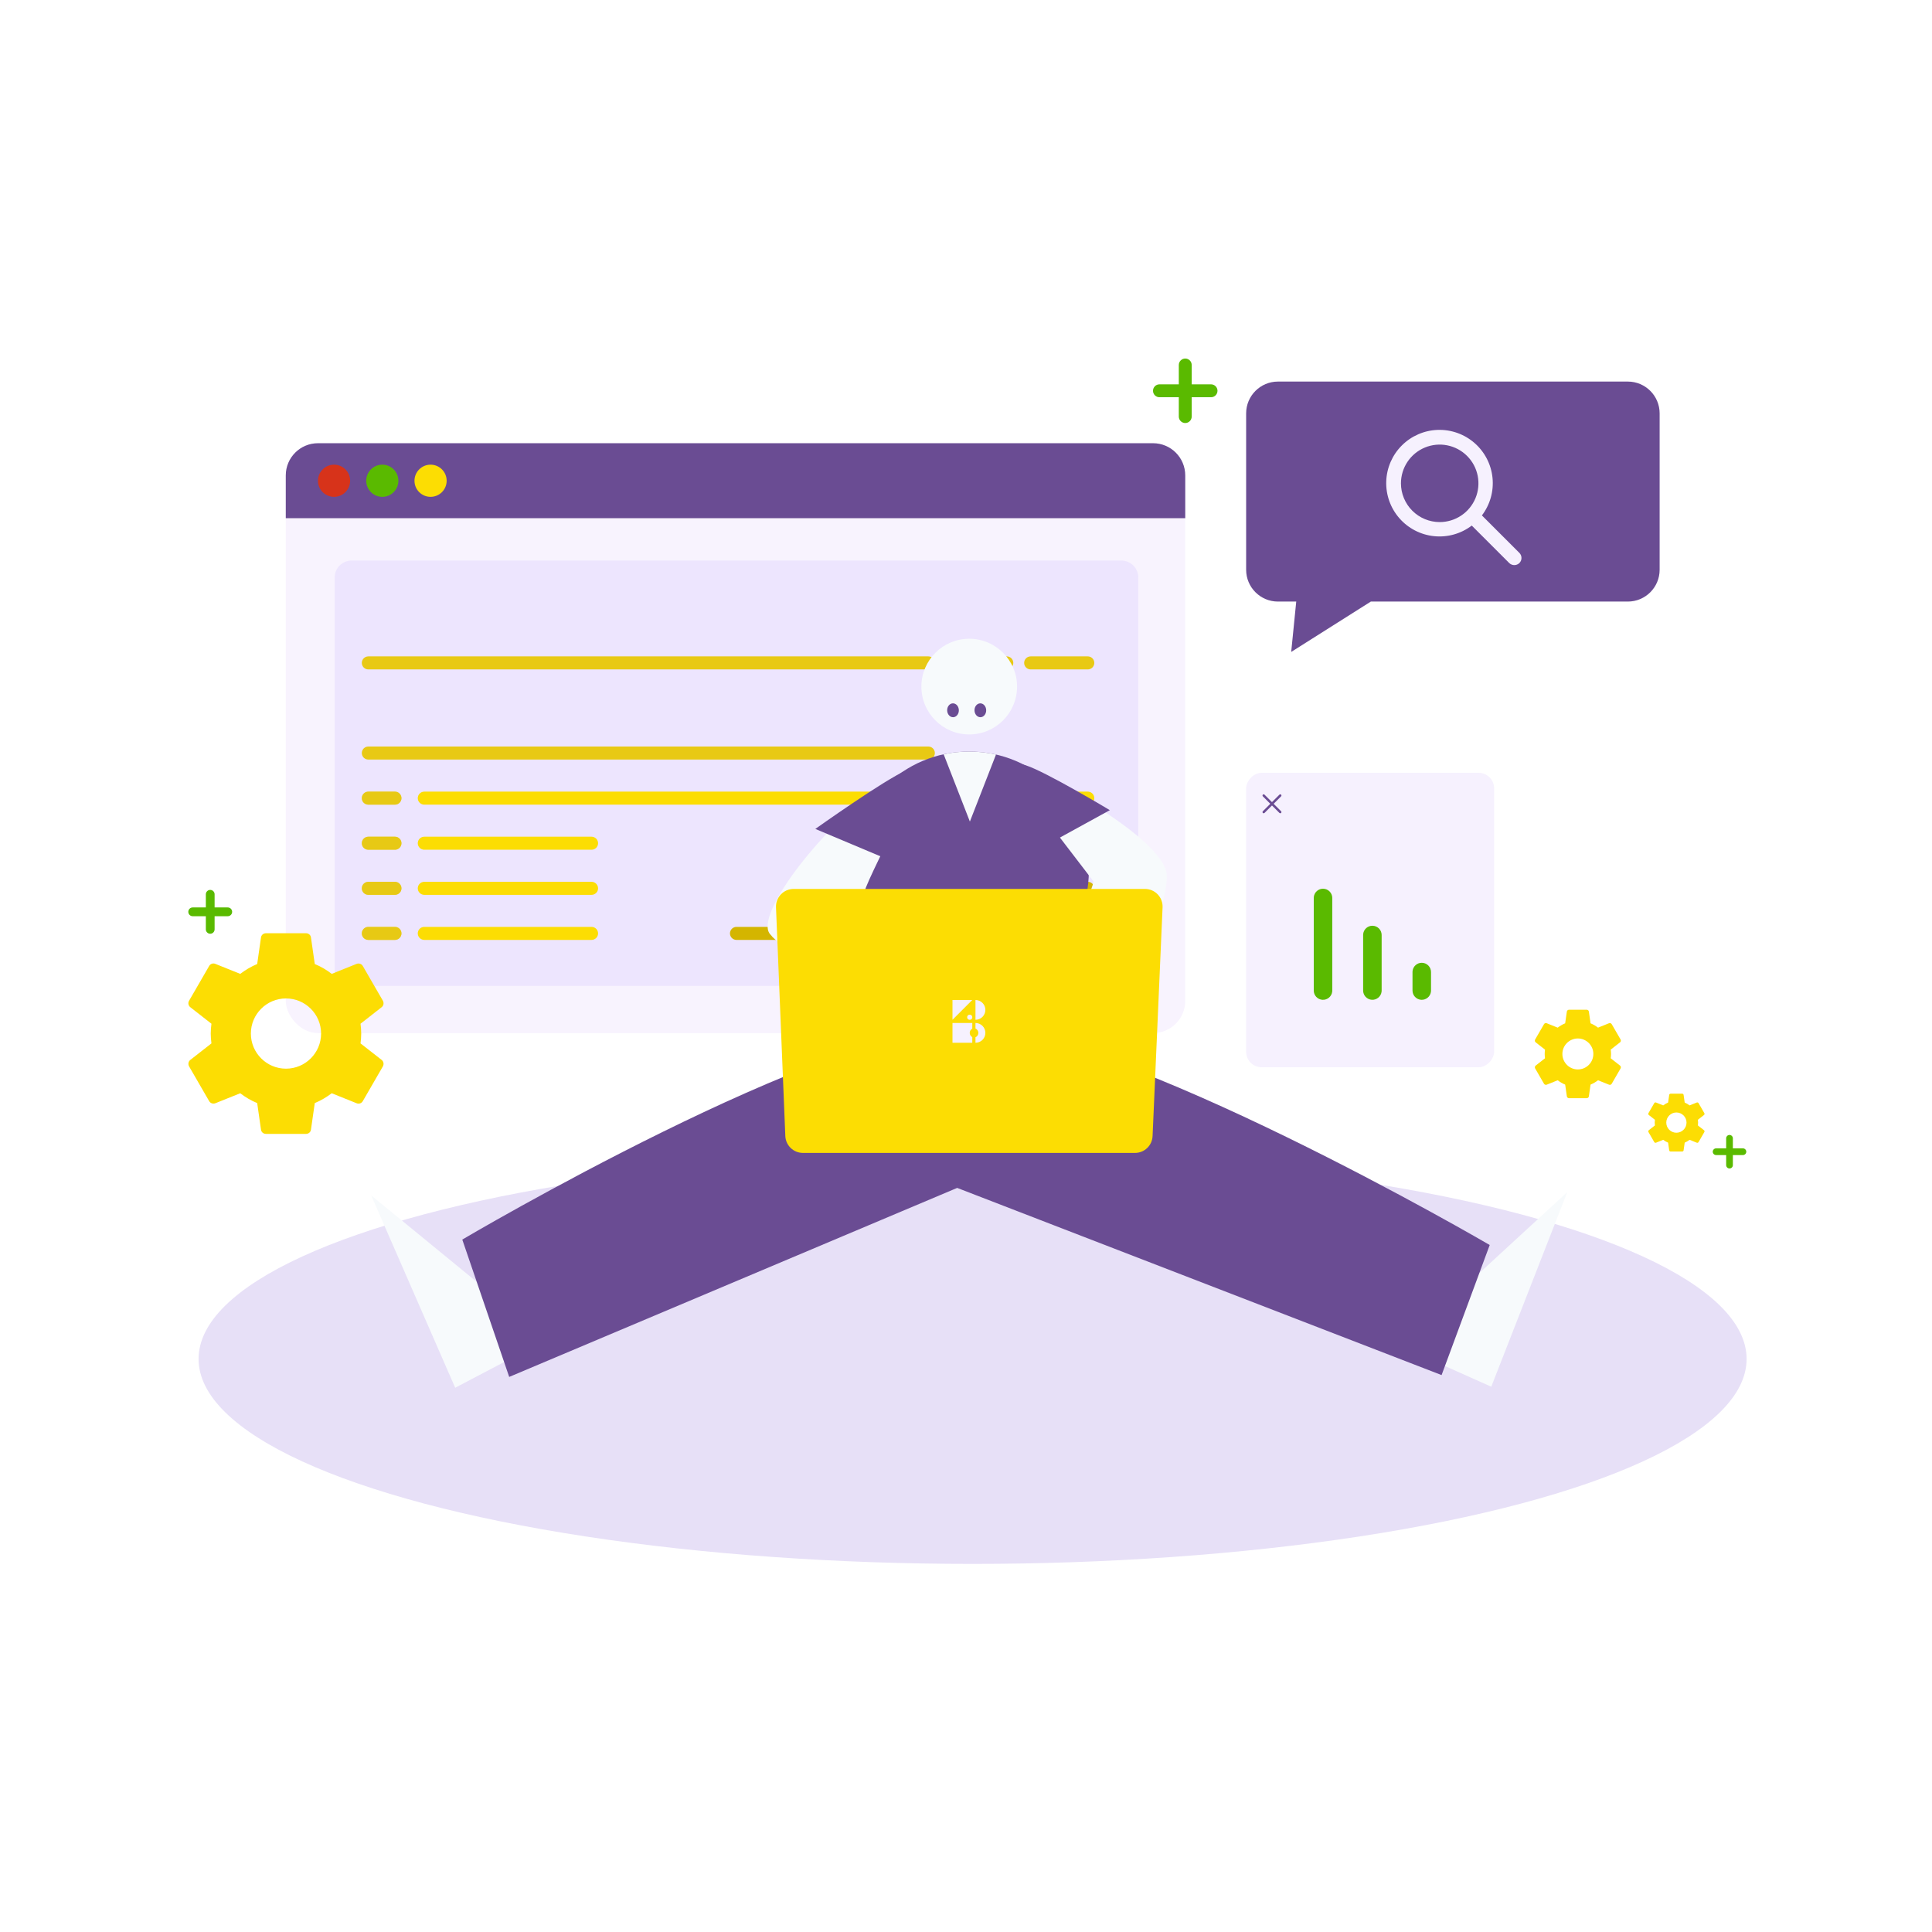<svg width="749" height="749" viewBox="0 0 749 749" fill="none" xmlns="http://www.w3.org/2000/svg">
<rect width="749" height="749" fill="white"/>
<rect width="96.131" height="114.156" rx="6.008" transform="matrix(-1 0 0 1 579.236 299.6)" fill="#F6F1FE"/>
<path d="M496.655 314.503C496.741 314.589 496.79 314.706 496.79 314.828C496.79 314.949 496.741 315.066 496.655 315.152C496.569 315.238 496.452 315.287 496.331 315.287C496.209 315.287 496.092 315.238 496.006 315.152L493.173 312.319C493.165 312.312 493.157 312.306 493.148 312.302C493.138 312.298 493.128 312.296 493.118 312.296C493.108 312.296 493.098 312.298 493.089 312.302C493.08 312.306 493.071 312.312 493.064 312.319L490.231 315.153C490.188 315.195 490.137 315.229 490.082 315.252C490.026 315.275 489.966 315.287 489.906 315.287C489.846 315.287 489.786 315.275 489.731 315.252C489.675 315.229 489.624 315.195 489.582 315.153C489.539 315.11 489.505 315.06 489.482 315.004C489.459 314.948 489.447 314.889 489.447 314.828C489.447 314.768 489.459 314.708 489.482 314.653C489.505 314.597 489.539 314.546 489.581 314.504L492.415 311.669C492.422 311.662 492.428 311.654 492.431 311.644C492.435 311.635 492.437 311.625 492.437 311.615C492.437 311.605 492.435 311.595 492.431 311.586C492.428 311.577 492.422 311.568 492.415 311.561L489.581 308.727C489.495 308.641 489.447 308.524 489.447 308.403C489.447 308.281 489.495 308.164 489.581 308.078C489.667 307.992 489.784 307.944 489.906 307.944C490.028 307.944 490.145 307.992 490.231 308.079L493.064 310.912C493.071 310.919 493.08 310.924 493.089 310.928C493.098 310.932 493.108 310.934 493.118 310.934C493.128 310.934 493.138 310.932 493.148 310.928C493.157 310.924 493.165 310.919 493.173 310.912L496.006 308.079C496.049 308.036 496.099 308.002 496.155 307.979C496.211 307.956 496.27 307.944 496.331 307.944C496.452 307.944 496.569 307.992 496.655 308.078C496.741 308.164 496.79 308.281 496.79 308.403C496.79 308.525 496.741 308.641 496.655 308.727L493.822 311.561C493.815 311.568 493.809 311.577 493.805 311.586C493.802 311.595 493.8 311.605 493.8 311.615C493.8 311.625 493.802 311.635 493.805 311.644C493.809 311.654 493.815 311.662 493.822 311.669L496.655 314.503Z" fill="#6A4C93"/>
<path d="M551.192 373.252C550.324 373.252 549.486 373.566 548.833 374.136C548.179 374.706 547.754 375.494 547.636 376.353L547.602 376.841V384.019C547.603 384.929 547.948 385.804 548.569 386.468C549.19 387.133 550.04 387.537 550.947 387.599C551.854 387.661 552.751 387.376 553.456 386.802C554.162 386.228 554.623 385.408 554.747 384.507L554.781 384.019V376.841C554.781 375.889 554.402 374.976 553.729 374.303C553.056 373.63 552.143 373.252 551.192 373.252ZM512.909 344.54C512.041 344.54 511.203 344.854 510.55 345.424C509.896 345.994 509.471 346.782 509.353 347.641L509.32 348.129V384.019C509.32 384.929 509.665 385.804 510.286 386.468C510.907 387.133 511.757 387.537 512.664 387.599C513.571 387.661 514.468 387.376 515.174 386.802C515.879 386.228 516.34 385.408 516.464 384.507L516.498 384.019V348.129C516.498 347.177 516.12 346.264 515.447 345.591C514.773 344.918 513.861 344.54 512.909 344.54ZM532.05 358.896C531.183 358.896 530.345 359.21 529.691 359.78C529.038 360.35 528.613 361.138 528.495 361.997L528.461 362.485V384.014C528.461 384.924 528.807 385.799 529.428 386.464C530.048 387.128 530.898 387.532 531.805 387.594C532.713 387.656 533.61 387.371 534.315 386.797C535.02 386.224 535.482 385.403 535.606 384.503L535.639 384.01V362.485C535.639 361.533 535.261 360.62 534.588 359.947C533.915 359.274 533.002 358.896 532.05 358.896Z" fill="#5ABA00"/>
<path d="M624.446 410.28C624.515 409.731 624.566 409.182 624.566 408.599C624.566 408.017 624.515 407.468 624.446 406.919L628.064 404.09C628.389 403.833 628.475 403.37 628.269 402.993L624.841 397.061C624.635 396.684 624.172 396.547 623.795 396.684L619.526 398.398C618.634 397.713 617.674 397.147 616.628 396.718L615.977 392.175C615.925 391.763 615.565 391.455 615.137 391.455H608.279C607.85 391.455 607.49 391.763 607.439 392.175L606.787 396.718C605.741 397.147 604.781 397.73 603.89 398.398L599.621 396.684C599.226 396.53 598.781 396.684 598.575 397.061L595.146 402.993C594.923 403.37 595.026 403.833 595.352 404.09L598.969 406.919C598.901 407.468 598.849 408.034 598.849 408.599C598.849 409.165 598.901 409.731 598.969 410.28L595.352 413.109C595.026 413.366 594.94 413.829 595.146 414.206L598.575 420.138C598.781 420.515 599.244 420.652 599.621 420.515L603.89 418.801C604.781 419.486 605.741 420.052 606.787 420.481L607.439 425.024C607.49 425.436 607.85 425.744 608.279 425.744H615.137C615.565 425.744 615.925 425.436 615.977 425.024L616.628 420.481C617.674 420.052 618.634 419.469 619.526 418.801L623.795 420.515C624.189 420.669 624.635 420.515 624.841 420.138L628.269 414.206C628.475 413.829 628.389 413.366 628.064 413.109L624.446 410.28ZM611.708 414.6C608.399 414.6 605.707 411.908 605.707 408.599C605.707 405.291 608.399 402.599 611.708 402.599C615.017 402.599 617.708 405.291 617.708 408.599C617.708 411.908 615.017 414.6 611.708 414.6Z" fill="#FCDD03"/>
<ellipse cx="377.053" cy="526.842" rx="300.07" ry="79.455" fill="#E7E0F7"/>
<rect x="110.792" y="171.829" width="348.701" height="228.677" rx="12.473" fill="#F8F3FE"/>
<path d="M110.792 184.303C110.792 177.414 116.376 171.829 123.265 171.829H447.02C453.909 171.829 459.493 177.414 459.493 184.303V200.888H110.792V184.303Z" fill="#6A4C93"/>
<circle cx="129.503" cy="186.381" r="6.237" fill="#D7331A"/>
<circle cx="148.213" cy="186.381" r="6.237" fill="#5ABA00"/>
<circle cx="166.922" cy="186.381" r="6.237" fill="#FCDD03"/>
<path d="M434.706 217.31H136.339C132.697 217.31 129.744 220.263 129.744 223.905V375.641C129.744 379.283 132.697 382.236 136.339 382.236H434.706C438.348 382.236 441.301 379.283 441.301 375.641V223.905C441.301 220.263 438.348 217.31 434.706 217.31Z" fill="#EDE5FE"/>
<path d="M421.717 329.428H399.569C398.899 329.428 398.256 329.162 397.782 328.688C397.308 328.214 397.042 327.571 397.042 326.901C397.042 326.231 397.308 325.588 397.782 325.115C398.256 324.641 398.899 324.375 399.569 324.375H421.717C422.387 324.375 423.03 324.641 423.503 325.115C423.977 325.588 424.243 326.231 424.243 326.901C424.243 327.571 423.977 328.214 423.503 328.688C423.03 329.162 422.387 329.428 421.717 329.428Z" fill="#D4B500"/>
<path d="M421.717 346.913H359.898C359.228 346.913 358.585 346.646 358.111 346.172C357.637 345.699 357.371 345.056 357.371 344.386C357.371 343.716 357.637 343.073 358.111 342.599C358.585 342.125 359.228 341.859 359.898 341.859H421.717C422.387 341.859 423.029 342.125 423.503 342.599C423.977 343.073 424.243 343.716 424.243 344.386C424.243 345.056 423.977 345.699 423.503 346.172C423.029 346.646 422.387 346.913 421.717 346.913Z" fill="#D4B500"/>
<path d="M421.716 364.388H285.521C284.851 364.388 284.208 364.121 283.734 363.648C283.26 363.174 282.994 362.531 282.994 361.861C282.994 361.191 283.26 360.548 283.734 360.074C284.208 359.6 284.851 359.334 285.521 359.334H421.716C422.387 359.334 423.029 359.6 423.503 360.074C423.977 360.548 424.243 361.191 424.243 361.861C424.243 362.531 423.977 363.174 423.503 363.648C423.029 364.121 422.387 364.388 421.716 364.388Z" fill="#D4B500"/>
<path d="M153.117 311.953H142.795C142.124 311.953 141.482 311.687 141.008 311.213C140.534 310.739 140.268 310.096 140.268 309.426C140.268 308.756 140.534 308.113 141.008 307.64C141.482 307.166 142.124 306.899 142.795 306.899H153.117C153.787 306.899 154.429 307.166 154.903 307.64C155.377 308.113 155.643 308.756 155.643 309.426C155.643 310.096 155.377 310.739 154.903 311.213C154.429 311.687 153.787 311.953 153.117 311.953Z" fill="#E8C914"/>
<path d="M153.117 329.428H142.795C142.124 329.428 141.482 329.162 141.008 328.688C140.534 328.214 140.268 327.571 140.268 326.901C140.268 326.231 140.534 325.588 141.008 325.115C141.482 324.641 142.124 324.375 142.795 324.375H153.117C153.787 324.375 154.429 324.641 154.903 325.115C155.377 325.588 155.643 326.231 155.643 326.901C155.643 327.571 155.377 328.214 154.903 328.688C154.429 329.162 153.787 329.428 153.117 329.428Z" fill="#E8C914"/>
<path d="M153.117 346.913H142.795C142.124 346.913 141.482 346.646 141.008 346.172C140.534 345.699 140.268 345.056 140.268 344.386C140.268 343.716 140.534 343.073 141.008 342.599C141.482 342.125 142.124 341.859 142.795 341.859H153.117C153.787 341.859 154.429 342.125 154.903 342.599C155.377 343.073 155.643 343.716 155.643 344.386C155.643 345.056 155.377 345.699 154.903 346.172C154.429 346.646 153.787 346.913 153.117 346.913Z" fill="#E8C914"/>
<path d="M153.117 364.388H142.795C142.124 364.388 141.482 364.121 141.008 363.648C140.534 363.174 140.268 362.531 140.268 361.861C140.268 361.191 140.534 360.548 141.008 360.074C141.482 359.6 142.124 359.334 142.795 359.334H153.117C153.787 359.334 154.429 359.6 154.903 360.074C155.377 360.548 155.643 361.191 155.643 361.861C155.643 362.531 155.377 363.174 154.903 363.648C154.429 364.121 153.787 364.388 153.117 364.388Z" fill="#E8C914"/>
<g opacity="0.7">
<path opacity="0.7" d="M153.117 311.955H142.795C142.125 311.955 141.482 311.689 141.008 311.215C140.534 310.741 140.268 310.099 140.268 309.428C140.268 308.758 140.534 308.116 141.008 307.642C141.482 307.168 142.125 306.902 142.795 306.902H153.117C153.787 306.902 154.43 307.168 154.904 307.642C155.377 308.116 155.644 308.758 155.644 309.428C155.644 310.099 155.377 310.741 154.904 311.215C154.43 311.689 153.787 311.955 153.117 311.955Z" fill="#E8C914"/>
</g>
<g opacity="0.7">
<path opacity="0.7" d="M153.117 329.427H142.795C142.125 329.427 141.482 329.161 141.008 328.687C140.534 328.213 140.268 327.571 140.268 326.9C140.268 326.23 140.534 325.587 141.008 325.114C141.482 324.64 142.125 324.374 142.795 324.374H153.117C153.787 324.374 154.43 324.64 154.904 325.114C155.377 325.587 155.644 326.23 155.644 326.9C155.644 327.571 155.377 328.213 154.904 328.687C154.43 329.161 153.787 329.427 153.117 329.427Z" fill="#E8C914"/>
</g>
<g opacity="0.7">
<path opacity="0.7" d="M153.117 346.915H142.795C142.125 346.915 141.482 346.649 141.008 346.175C140.534 345.701 140.268 345.058 140.268 344.388C140.268 343.718 140.534 343.075 141.008 342.601C141.482 342.127 142.125 341.861 142.795 341.861H153.117C153.787 341.861 154.43 342.127 154.904 342.601C155.377 343.075 155.644 343.718 155.644 344.388C155.644 345.058 155.377 345.701 154.904 346.175C154.43 346.649 153.787 346.915 153.117 346.915Z" fill="#E8C914"/>
</g>
<g opacity="0.7">
<path opacity="0.7" d="M153.117 364.386H142.795C142.125 364.386 141.482 364.12 141.008 363.646C140.534 363.172 140.268 362.529 140.268 361.859C140.268 361.189 140.534 360.546 141.008 360.073C141.482 359.599 142.125 359.333 142.795 359.333H153.117C153.787 359.333 154.43 359.599 154.904 360.073C155.377 360.546 155.644 361.189 155.644 361.859C155.644 362.529 155.377 363.172 154.904 363.646C154.43 364.12 153.787 364.386 153.117 364.386Z" fill="#E8C914"/>
</g>
<path d="M359.899 294.469H142.795C142.124 294.469 141.482 294.202 141.008 293.729C140.534 293.255 140.268 292.612 140.268 291.942C140.268 291.272 140.534 290.629 141.008 290.155C141.482 289.681 142.124 289.415 142.795 289.415H359.899C360.569 289.415 361.212 289.681 361.686 290.155C362.16 290.629 362.426 291.272 362.426 291.942C362.426 292.612 362.16 293.255 361.686 293.729C361.212 294.202 360.569 294.469 359.899 294.469Z" fill="#E8C914"/>
<path d="M421.717 259.523H399.569C398.899 259.523 398.256 259.256 397.782 258.783C397.308 258.309 397.042 257.666 397.042 256.996C397.042 256.326 397.308 255.683 397.782 255.209C398.256 254.735 398.899 254.469 399.569 254.469H421.717C422.387 254.469 423.03 254.735 423.503 255.209C423.977 255.683 424.243 256.326 424.243 256.996C424.243 257.666 423.977 258.309 423.503 258.783C423.03 259.256 422.387 259.523 421.717 259.523Z" fill="#E8C914"/>
<path d="M390.308 259.523H369.159C368.489 259.523 367.846 259.256 367.372 258.783C366.898 258.309 366.632 257.666 366.632 256.996C366.632 256.326 366.898 255.683 367.372 255.209C367.846 254.735 368.489 254.469 369.159 254.469H390.308C390.978 254.469 391.621 254.735 392.095 255.209C392.569 255.683 392.835 256.326 392.835 256.996C392.835 257.666 392.569 258.309 392.095 258.783C391.621 259.256 390.978 259.523 390.308 259.523Z" fill="#E8C914"/>
<path d="M359.899 259.523H142.795C142.124 259.523 141.482 259.256 141.008 258.783C140.534 258.309 140.268 257.666 140.268 256.996C140.268 256.326 140.534 255.683 141.008 255.209C141.482 254.735 142.124 254.469 142.795 254.469H359.899C360.569 254.469 361.212 254.735 361.686 255.209C362.16 255.683 362.426 256.326 362.426 256.996C362.426 257.666 362.16 258.309 361.686 258.783C361.212 259.256 360.569 259.523 359.899 259.523Z" fill="#E8C914"/>
<path d="M421.717 311.953H399.569C398.899 311.953 398.256 311.687 397.782 311.213C397.308 310.739 397.042 310.096 397.042 309.426C397.042 308.756 397.308 308.113 397.782 307.64C398.256 307.166 398.899 306.899 399.569 306.899H421.717C422.387 306.899 423.03 307.166 423.503 307.64C423.977 308.113 424.243 308.756 424.243 309.426C424.243 310.096 423.977 310.739 423.503 311.213C423.03 311.687 422.387 311.953 421.717 311.953Z" fill="#FCDD03"/>
<path d="M390.309 311.953H164.486C163.816 311.953 163.174 311.687 162.7 311.213C162.226 310.739 161.96 310.096 161.96 309.426C161.96 308.756 162.226 308.113 162.7 307.64C163.174 307.166 163.816 306.899 164.486 306.899H390.309C390.979 306.899 391.621 307.166 392.095 307.64C392.569 308.113 392.835 308.756 392.835 309.426C392.835 310.096 392.569 310.739 392.095 311.213C391.621 311.687 390.979 311.953 390.309 311.953Z" fill="#FCDD03"/>
<path d="M229.337 329.428H164.486C163.816 329.428 163.174 329.162 162.7 328.688C162.226 328.214 161.96 327.571 161.96 326.901C161.96 326.231 162.226 325.588 162.7 325.115C163.174 324.641 163.816 324.375 164.486 324.375H229.337C230.007 324.375 230.65 324.641 231.124 325.115C231.598 325.588 231.864 326.231 231.864 326.901C231.864 327.571 231.598 328.214 231.124 328.688C230.65 329.162 230.007 329.428 229.337 329.428Z" fill="#FCDD03"/>
<path d="M229.337 346.913H164.486C163.816 346.913 163.174 346.646 162.7 346.172C162.226 345.699 161.96 345.056 161.96 344.386C161.96 343.716 162.226 343.073 162.7 342.599C163.174 342.125 163.816 341.859 164.486 341.859H229.337C230.007 341.859 230.65 342.125 231.124 342.599C231.598 343.073 231.864 343.716 231.864 344.386C231.864 345.056 231.598 345.699 231.124 346.172C230.65 346.646 230.007 346.913 229.337 346.913Z" fill="#FCDD03"/>
<path d="M229.337 364.388H164.486C163.816 364.388 163.174 364.121 162.7 363.648C162.226 363.174 161.96 362.531 161.96 361.861C161.96 361.191 162.226 360.548 162.7 360.074C163.174 359.6 163.816 359.334 164.486 359.334H229.337C230.007 359.334 230.65 359.6 231.124 360.074C231.598 360.548 231.864 361.191 231.864 361.861C231.864 362.531 231.598 363.174 231.124 363.648C230.65 364.121 230.007 364.388 229.337 364.388Z" fill="#FCDD03"/>
<g clip-path="url(#clip0_542_779)">
<path d="M607.59 462.167L542.799 521.815L578.139 537.605L607.59 462.167Z" fill="#F7FAFC"/>
<path d="M143.912 463.445L212.091 519.29L176.47 538.002L143.912 463.445Z" fill="#F7FAFC"/>
<path d="M375.619 398.006C320.625 396.923 179.221 480.562 179.221 480.562L197.408 533.807L371.082 460.528L558.875 533.092L577.533 482.665C577.533 482.665 434.613 399.167 375.619 398.006Z" fill="#6A4C93"/>
</g>
<path d="M422.119 337.717C422.119 363.325 401.359 384.085 375.751 384.085C350.143 384.085 329.383 363.325 329.383 337.717C329.383 312.109 350.143 291.349 375.751 291.349C401.359 291.349 422.119 312.109 422.119 337.717Z" fill="#6A4C93"/>
<path d="M365.835 292.412L376.004 318.508L386.133 292.516C382.795 291.753 379.32 291.349 375.751 291.349C372.347 291.349 369.03 291.716 365.835 292.412Z" fill="#F7FAFC"/>
<path d="M297.688 360.296C295.803 350.176 320.981 318.169 344.503 302.341C350.424 298.363 358.753 296.693 349.63 315.033C340.665 333.064 334.403 345.696 334.887 346.995C334.906 347.046 334.888 347.119 334.836 347.213C340.211 349.274 356.693 356.081 361.283 358.266C361.518 358.379 361.696 358.567 361.822 358.822C364.561 360.163 367.275 361.667 369.233 363.157C375.145 367.903 379.818 374.01 382.853 380.957C386.161 388.441 388.959 408.828 383.233 410.67C380.945 411.397 379.314 407.731 378.205 403.401C378.528 408.288 378.005 412.885 374.989 413.273C372.218 413.63 370.483 409.542 369.403 404.67C369.246 408.388 368.311 411.31 365.737 411.232C363.041 411.154 361.214 405.125 360.082 399.359C360.33 403.694 359.888 407.745 357.376 407.783C352.315 407.85 345.604 389.108 343.651 383.312C337.731 380.896 332.338 378.789 327.494 376.897C312.182 370.914 302.365 367.078 298.799 362.433C298.352 362.014 298.015 361.471 297.806 360.79C297.798 360.762 297.79 360.733 297.782 360.705C297.733 360.574 297.702 360.437 297.688 360.296Z" fill="#F7FAFC"/>
<g style="mix-blend-mode:multiply" opacity="0.05">
<path d="M374.833 383.925C375.543 386.378 376.291 388.858 376.794 391.375C377.296 393.892 377.707 396.408 378.041 398.95C378.447 402.27 378.477 405.626 378.132 408.953C378.326 403.007 376.673 393.991 376.171 391.488C375.669 388.984 375.296 386.442 374.794 383.938C374.717 383.872 374.807 383.873 374.833 383.925Z" fill="black"/>
<path d="M365.731 385.564C366.527 388.743 367.414 391.859 368.067 395.076C368.72 398.294 369.038 401.354 369.457 404.583C369.456 404.829 369.34 404.763 369.302 404.517C368.753 401.313 368.046 398.38 367.406 395.176C366.765 391.971 366.359 388.69 365.653 385.576C365.64 385.537 365.718 385.525 365.731 385.564Z" fill="black"/>
<path d="M357.667 385.577C359.005 390.416 359.842 395.38 360.164 400.39C360.162 400.636 360.008 400.532 359.97 400.272C359.25 395.344 358.731 391.453 357.55 385.628C357.486 385.537 357.642 385.473 357.667 385.577Z" fill="black"/>
</g>
<path d="M342.16 332.326L316.09 321.361C316.09 321.361 342.697 302.427 351.412 298.601C371.854 307.394 358.721 299.418 355.091 308.924C351.462 318.429 342.16 332.326 342.16 332.326Z" fill="#6A4C93"/>
<path d="M451.955 337.119C447.056 323.633 412.444 305.082 405.161 301.022C391.504 293.464 391.455 299.278 399.474 309.784C407.938 320.858 423.908 341.663 423.908 341.663C423.915 342.809 421.905 348.004 419.556 354.076C417.091 360.449 414.252 367.789 412.977 372.428C412.041 373.227 406.451 378.024 403.792 380.912C400.884 384.07 394.179 397.136 397.31 399.023C399.745 400.49 403.05 395.186 405.161 391.796C405.765 390.827 406.271 390.015 406.631 389.562C408.252 387.525 409.017 387.582 408.981 389.046C408.949 389.998 406.528 396.129 405.615 397.905C404.845 399.41 403.519 400.852 402.288 402.191C400.237 404.421 398.45 406.365 399.934 407.838C402.104 409.949 406.009 407.033 406.009 407.033C406.009 407.033 402.632 411.715 405.563 413.298C408.495 414.881 412.161 410.846 412.161 410.846C412.161 410.846 409.181 414.624 412.231 416.004C415.281 417.384 419.025 414.511 419.025 414.511C419.025 414.511 418.906 416.174 421.492 416.179C425.197 416.18 430.141 409.898 431.949 405.997C433.673 402.278 437.139 387.938 437.917 384.533C441.813 375.501 454.811 345.078 451.955 337.119Z" fill="#F7FAFC"/>
<g style="mix-blend-mode:multiply" opacity="0.05">
<path d="M406.124 406.809C411.314 402.395 412.822 399.577 414.826 393.179C414.867 393.055 415.063 393.087 415.037 393.213C413.642 399.653 412.262 403.473 406.327 407.07C406.026 407.241 405.877 407.014 406.124 406.809Z" fill="black"/>
<path d="M411.9 410.984C416.9 405.933 418.546 402.858 421.153 396.337C421.164 396.32 421.18 396.307 421.2 396.301C421.219 396.294 421.24 396.294 421.259 396.301C421.278 396.308 421.294 396.321 421.305 396.338C421.316 396.355 421.321 396.375 421.319 396.395C419.314 403.029 417.845 406.804 412.201 411.19C411.972 411.433 411.672 411.213 411.9 410.984Z" fill="black"/>
<path d="M419.021 414.397C423.496 409.169 425.466 405.903 427.176 399.228C427.182 399.195 427.2 399.166 427.227 399.147C427.254 399.129 427.288 399.121 427.32 399.127C427.353 399.133 427.382 399.152 427.401 399.179C427.42 399.206 427.427 399.239 427.421 399.272C426.354 406.249 423.922 410.341 419.21 414.514C418.882 414.826 418.74 414.735 419.021 414.397Z" fill="black"/>
</g>
<path d="M409.274 325.604L430.265 314.084C430.265 314.084 405.415 299.173 397.74 296.716C389.103 293.963 392.441 299.346 396.332 307.032C400.222 314.718 409.274 325.604 409.274 325.604Z" fill="#6A4C93"/>
<path d="M375.751 247.631C385.994 247.631 394.298 255.935 394.298 266.178C394.298 276.422 385.994 284.725 375.751 284.725C365.508 284.725 357.204 276.422 357.204 266.178C357.204 255.935 365.508 247.631 375.751 247.631Z" fill="#F7FAFC"/>
<path d="M371.728 275.315C371.76 276.8 370.772 278.025 369.521 278.052C368.27 278.079 367.23 276.898 367.198 275.413C367.166 273.928 368.154 272.702 369.405 272.675C370.655 272.648 371.695 273.83 371.728 275.315Z" fill="#6A4C93"/>
<path d="M382.326 275.315C382.358 276.8 381.37 278.025 380.119 278.052C378.868 278.079 377.828 276.898 377.796 275.413C377.764 273.928 378.752 272.702 380.003 272.675C381.254 272.648 382.294 273.83 382.326 275.315Z" fill="#6A4C93"/>
<path d="M311.273 446.966H440.012C441.773 446.967 443.466 446.288 444.737 445.071C446.008 443.853 446.76 442.191 446.834 440.432L450.706 351.818C450.755 350.892 450.614 349.965 450.294 349.095C449.973 348.225 449.478 347.429 448.84 346.755C448.202 346.082 447.433 345.546 446.581 345.179C445.729 344.812 444.811 344.623 443.884 344.622H307.675C306.753 344.624 305.841 344.811 304.993 345.173C304.145 345.535 303.379 346.065 302.741 346.73C302.103 347.395 301.605 348.182 301.278 349.044C300.952 349.906 300.802 350.825 300.839 351.746L304.451 440.345C304.507 442.118 305.25 443.8 306.523 445.035C307.796 446.271 309.499 446.963 311.273 446.966Z" fill="#FCDD03"/>
<path d="M376.935 387.679H369.262V395.352L376.935 387.679Z" fill="#F6F1FE"/>
<path fill-rule="evenodd" clip-rule="evenodd" d="M382.01 400.427C382.01 402.546 380.292 404.263 378.173 404.263V402.13C378.829 401.843 379.288 401.189 379.288 400.427C379.288 399.666 378.829 399.012 378.173 398.725V396.59C380.292 396.59 382.01 398.308 382.01 400.427Z" fill="#F6F1FE"/>
<path fill-rule="evenodd" clip-rule="evenodd" d="M376.935 396.59H369.262V404.263H376.935V402.07C376.347 401.758 375.945 401.14 375.945 400.427C375.945 399.715 376.347 399.096 376.935 398.785V396.59Z" fill="#F6F1FE"/>
<path d="M378.172 395.352C380.291 395.352 382.009 393.634 382.009 391.515C382.009 389.396 380.291 387.679 378.172 387.679V395.352Z" fill="#F6F1FE"/>
<circle cx="375.945" cy="394.363" r="0.99" fill="#F6F1FE"/>
<path d="M139.768 404.503C139.924 403.258 140.04 402.014 140.04 400.691C140.04 399.369 139.924 398.124 139.768 396.88L147.975 390.462C148.714 389.879 148.908 388.828 148.442 387.973L140.663 374.515C140.196 373.659 139.146 373.348 138.29 373.659L128.605 377.549C126.583 375.993 124.405 374.71 122.032 373.737L120.554 363.43C120.437 362.497 119.621 361.797 118.648 361.797H103.09C102.118 361.797 101.301 362.497 101.185 363.43L99.707 373.737C97.334 374.71 95.156 376.032 93.133 377.549L83.449 373.659C82.554 373.309 81.543 373.659 81.076 374.515L73.297 387.973C72.792 388.828 73.025 389.879 73.764 390.462L81.971 396.88C81.815 398.124 81.698 399.408 81.698 400.691C81.698 401.975 81.815 403.258 81.971 404.503L73.764 410.921C73.025 411.504 72.831 412.554 73.297 413.41L81.076 426.867C81.543 427.723 82.593 428.034 83.449 427.723L93.133 423.834C95.156 425.389 97.334 426.673 99.707 427.645L101.185 437.952C101.301 438.886 102.118 439.586 103.09 439.586H118.648C119.621 439.586 120.437 438.886 120.554 437.952L122.032 427.645C124.405 426.673 126.583 425.35 128.605 423.834L138.29 427.723C139.185 428.073 140.196 427.723 140.663 426.867L148.442 413.41C148.908 412.554 148.714 411.504 147.975 410.921L139.768 404.503ZM110.869 414.304C103.363 414.304 97.256 408.198 97.256 400.691C97.256 393.185 103.363 387.078 110.869 387.078C118.376 387.078 124.483 393.185 124.483 400.691C124.483 408.198 118.376 414.304 110.869 414.304Z" fill="#FCDD03"/>
<path d="M658.241 436.312C658.285 435.953 658.319 435.594 658.319 435.213C658.319 434.832 658.285 434.473 658.241 434.114L660.606 432.264C660.819 432.096 660.876 431.793 660.741 431.546L658.498 427.667C658.364 427.42 658.061 427.33 657.814 427.42L655.022 428.541C654.439 428.093 653.811 427.723 653.127 427.442L652.701 424.471C652.668 424.202 652.432 424 652.152 424H647.667C647.386 424 647.151 424.202 647.117 424.471L646.691 427.442C646.007 427.723 645.379 428.104 644.796 428.541L642.004 427.42C641.746 427.319 641.455 427.42 641.32 427.667L639.078 431.546C638.932 431.793 638.999 432.096 639.212 432.264L641.578 434.114C641.533 434.473 641.5 434.843 641.5 435.213C641.5 435.583 641.533 435.953 641.578 436.312L639.212 438.162C638.999 438.33 638.943 438.633 639.078 438.879L641.32 442.759C641.455 443.006 641.758 443.095 642.004 443.006L644.796 441.885C645.379 442.333 646.007 442.703 646.691 442.983L647.117 445.955C647.151 446.224 647.386 446.426 647.667 446.426H652.152C652.432 446.426 652.668 446.224 652.701 445.955L653.127 442.983C653.811 442.703 654.439 442.322 655.022 441.885L657.814 443.006C658.072 443.107 658.364 443.006 658.498 442.759L660.741 438.879C660.876 438.633 660.819 438.33 660.606 438.162L658.241 436.312ZM649.909 439.137C647.745 439.137 645.985 437.377 645.985 435.213C645.985 433.049 647.745 431.288 649.909 431.288C652.073 431.288 653.834 433.049 653.834 435.213C653.834 437.377 652.073 439.137 649.909 439.137Z" fill="#FCDD03"/>
<path fill-rule="evenodd" clip-rule="evenodd" d="M495.436 147.927C488.626 147.927 483.105 153.449 483.105 160.258V220.886C483.105 227.695 488.626 233.217 495.436 233.217H502.527L500.574 252.741L531.449 233.217H631.077C637.886 233.217 643.408 227.695 643.408 220.886V160.258C643.408 153.449 637.886 147.927 631.077 147.927H495.436Z" fill="#6A4C93"/>
<path d="M589.037 214.348L574.509 199.819C577.68 195.651 579.149 190.433 578.619 185.222C578.09 180.011 575.601 175.196 571.655 171.751C567.71 168.306 562.604 166.488 557.369 166.664C552.134 166.841 547.162 169 543.458 172.703C539.755 176.407 537.596 181.379 537.419 186.614C537.242 191.849 539.061 196.955 542.506 200.9C545.951 204.846 550.766 207.335 555.977 207.865C561.188 208.394 566.406 206.925 570.574 203.754L585.103 218.282C585.629 218.795 586.335 219.083 587.07 219.083C587.805 219.083 588.511 218.795 589.037 218.282C589.558 217.76 589.851 217.053 589.851 216.315C589.851 215.577 589.558 214.87 589.037 214.348ZM543.122 187.38C543.122 184.41 544.003 181.506 545.653 179.036C547.304 176.566 549.649 174.64 552.394 173.504C555.139 172.367 558.159 172.069 561.072 172.649C563.986 173.228 566.662 174.659 568.763 176.76C570.864 178.86 572.294 181.537 572.874 184.45C573.453 187.364 573.156 190.384 572.019 193.128C570.882 195.873 568.957 198.219 566.487 199.869C564.017 201.52 561.113 202.401 558.142 202.401C554.16 202.396 550.342 200.812 547.526 197.996C544.711 195.18 543.127 191.363 543.122 187.38Z" fill="#F6F1FE"/>
<path fill-rule="evenodd" clip-rule="evenodd" d="M88.3 351.8H83.2V346.7C83.2 345.765 82.435 345 81.5 345C80.565 345 79.8 345.765 79.8 346.7V351.8H74.7C73.765 351.8 73 352.565 73 353.5C73 354.435 73.765 355.2 74.7 355.2H79.8V360.3C79.8 361.235 80.565 362 81.5 362C82.435 362 83.2 361.235 83.2 360.3V355.2H88.3C89.235 355.2 90 354.435 90 353.5C90 352.565 89.235 351.8 88.3 351.8Z" fill="#5ABA00"/>
<path fill-rule="evenodd" clip-rule="evenodd" d="M469.5 149H462V141.5C462 140.125 460.875 139 459.5 139C458.125 139 457 140.125 457 141.5V149H449.5C448.125 149 447 150.125 447 151.5C447 152.875 448.125 154 449.5 154H457V161.5C457 162.875 458.125 164 459.5 164C460.875 164 462 162.875 462 161.5V154H469.5C470.875 154 472 152.875 472 151.5C472 150.125 470.875 149 469.5 149Z" fill="#5ABA00"/>
<path fill-rule="evenodd" clip-rule="evenodd" d="M675.7 445.2H671.8V441.3C671.8 440.585 671.215 440 670.5 440C669.785 440 669.2 440.585 669.2 441.3V445.2H665.3C664.585 445.2 664 445.785 664 446.5C664 447.215 664.585 447.8 665.3 447.8H669.2V451.7C669.2 452.415 669.785 453 670.5 453C671.215 453 671.8 452.415 671.8 451.7V447.8H675.7C676.415 447.8 677 447.215 677 446.5C677 445.785 676.415 445.2 675.7 445.2Z" fill="#5ABA00"/>
<defs>
<clipPath id="clip0_542_779">
<rect width="463.678" height="264.959" fill="white" transform="translate(143.912 377.461)"/>
</clipPath>
</defs>
</svg>
